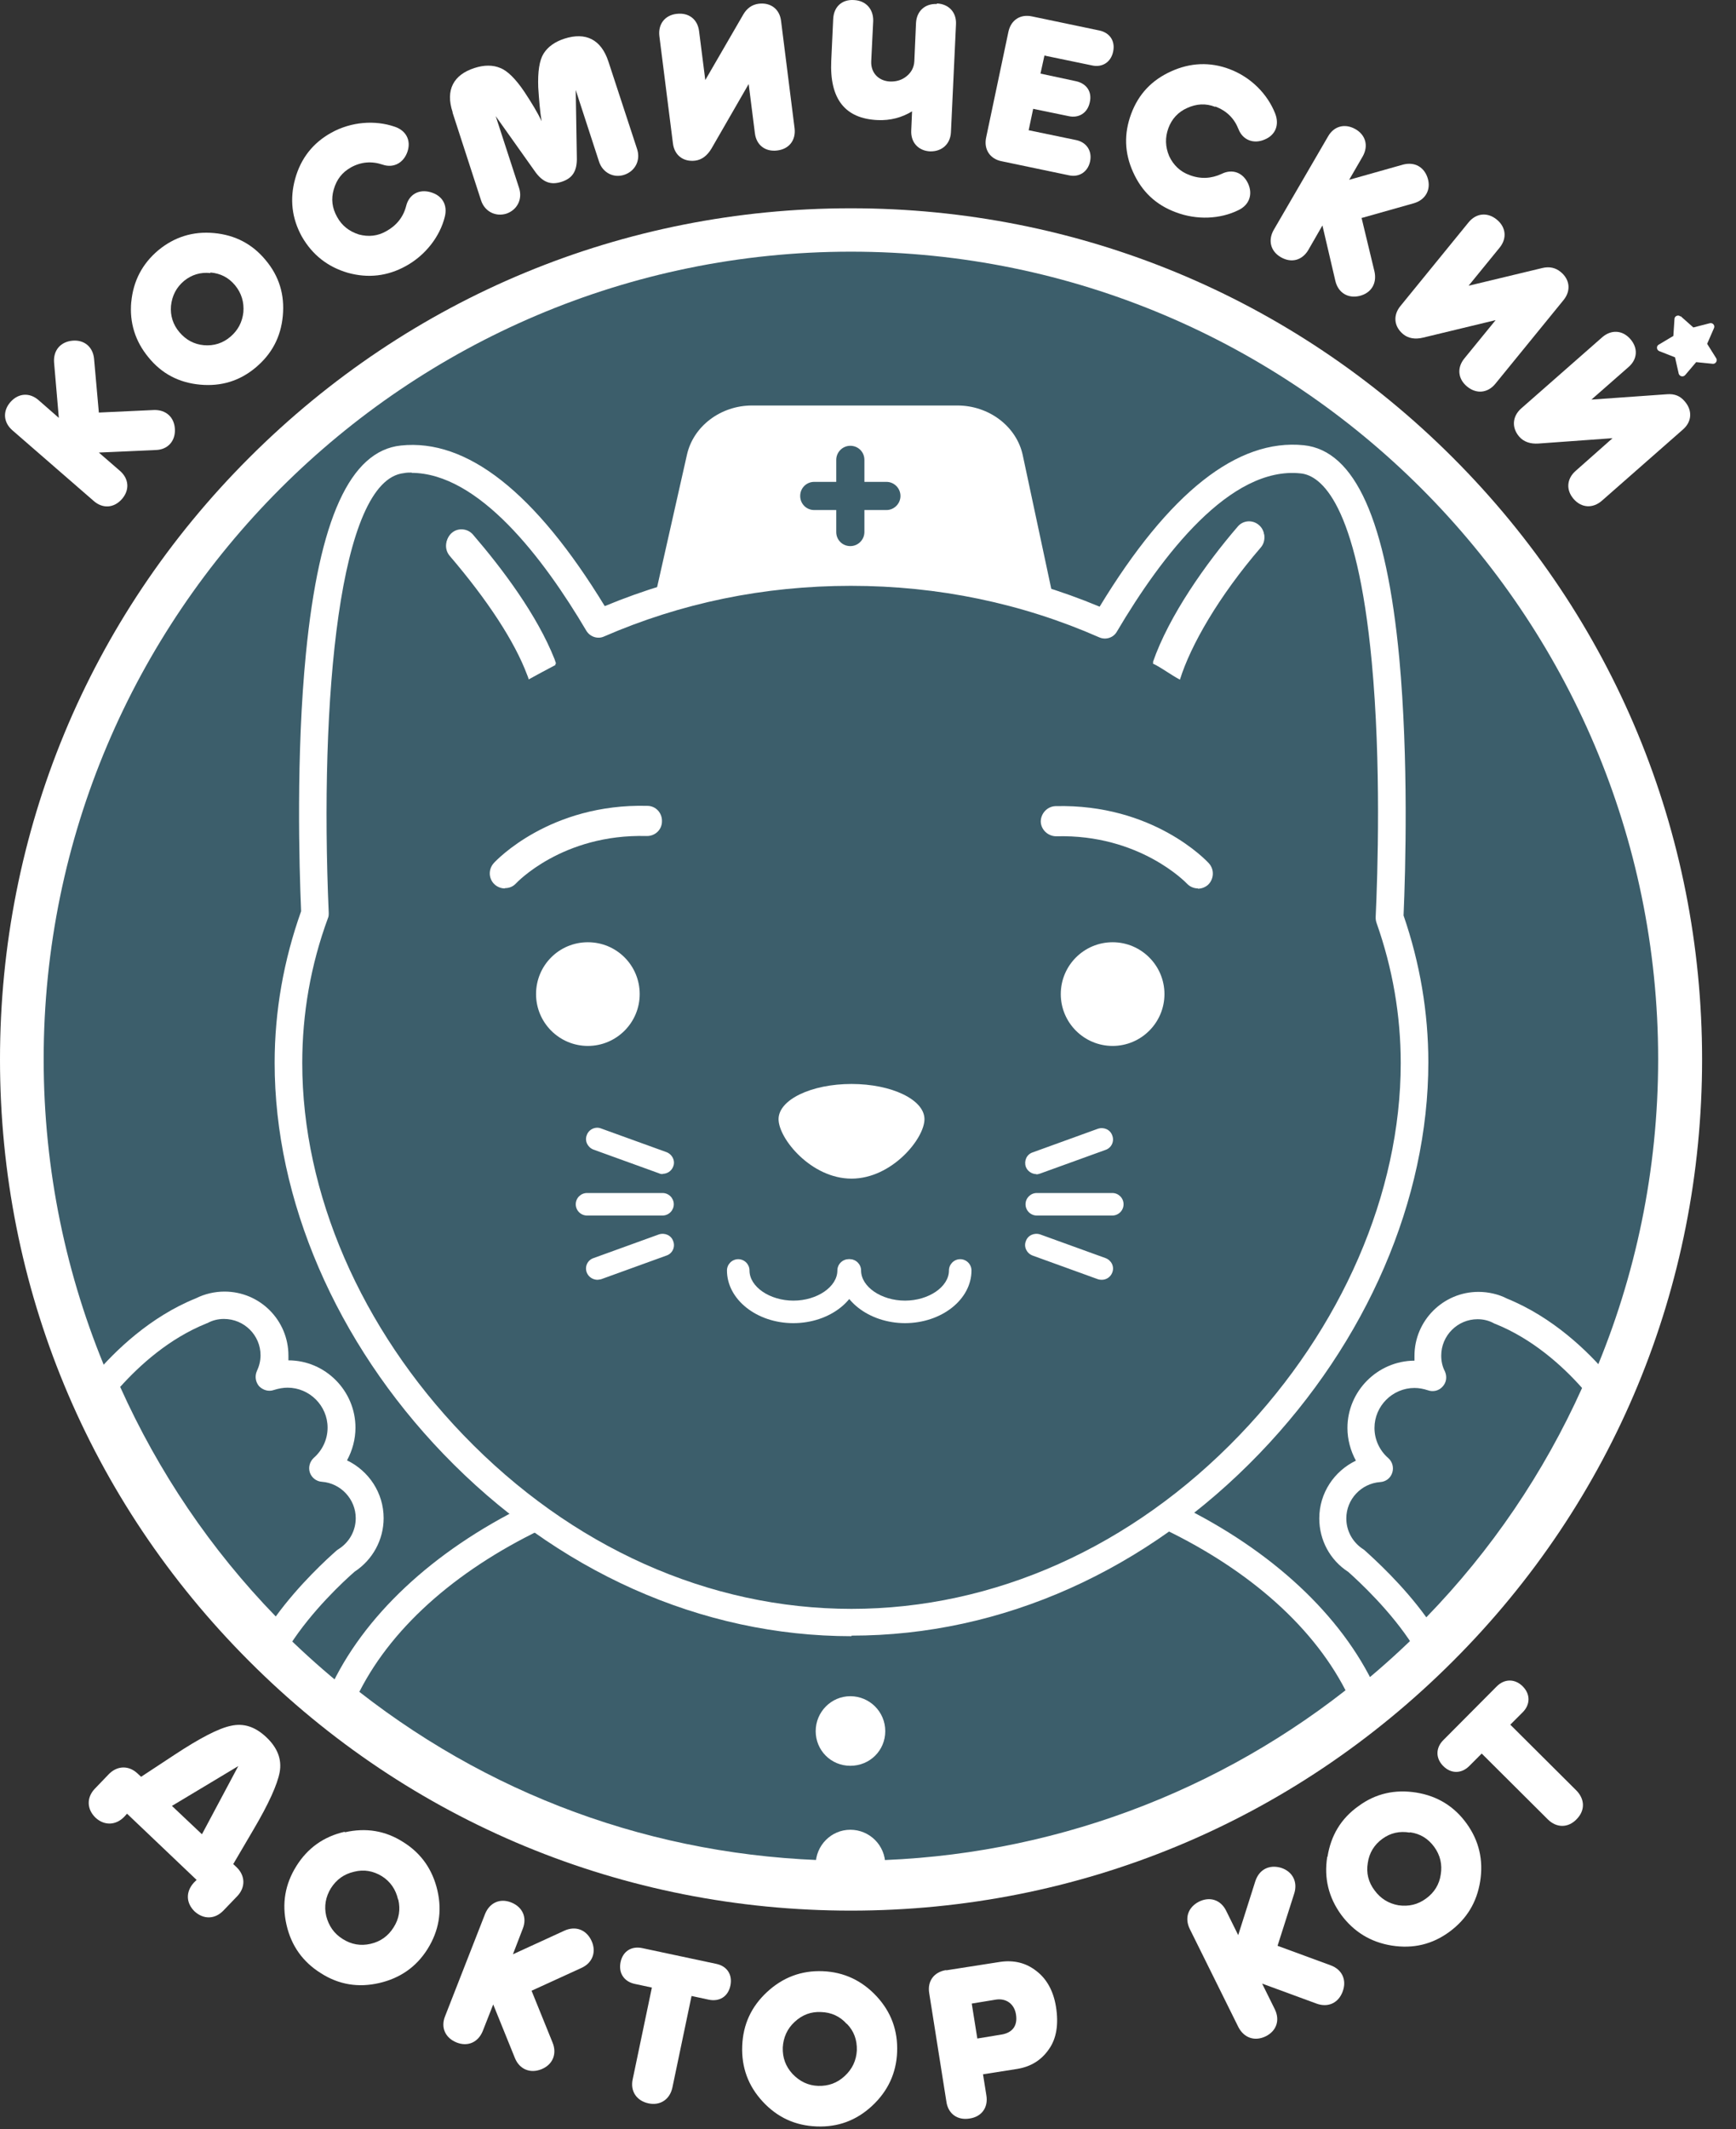 <?xml version="1.0" encoding="UTF-8"?> <svg xmlns="http://www.w3.org/2000/svg" width="84" height="103" viewBox="0 0 84 103" fill="none"><rect x="0" y="0" width="84" height="103" fill="#333333" stroke="none"/><path d="M41.175 91.262C30.489 91.262 20.431 87.092 12.881 79.541C5.317 71.977 1.16 61.933 1.16 51.234C1.16 40.535 5.317 30.491 12.881 22.927C20.445 15.363 30.489 11.206 41.175 11.206C51.86 11.206 61.918 15.363 69.482 22.927C77.046 30.491 81.203 40.535 81.203 51.234C81.203 61.933 77.046 71.977 69.482 79.541C61.918 87.105 51.873 91.262 41.175 91.262Z" fill="#3C5E6B"></path><path d="M41.27 70.056C29.576 70.056 19.709 75.098 16.561 82.022C23.307 87.433 31.88 90.676 41.202 90.676C50.524 90.676 59.178 87.405 65.952 81.94C62.762 75.071 52.922 70.056 41.27 70.056Z" fill="#3C5E6B"></path><path d="M41.201 91.344C31.988 91.344 23.32 88.305 16.137 82.54L15.729 82.212L15.947 81.735C17.555 78.206 20.921 75.044 25.419 72.836C30.012 70.573 35.504 69.374 41.269 69.374C47.034 69.374 52.486 70.56 57.065 72.808C61.549 75.003 64.915 78.137 66.551 81.654L66.769 82.131L66.36 82.458C59.259 88.182 50.332 91.344 41.201 91.344ZM17.378 81.831C24.233 87.187 32.465 90.008 41.201 90.008C49.937 90.008 58.319 87.078 65.106 81.763C61.74 75.234 52.036 70.723 41.269 70.723C30.502 70.723 20.73 75.262 17.391 81.831" fill="white"></path><path d="M77.344 67.002C76.322 65.79 74.7 64.249 72.629 63.404C72.302 63.227 71.92 63.132 71.511 63.132C70.175 63.132 69.085 64.222 69.085 65.558C69.085 65.939 69.167 66.294 69.317 66.607C69.044 66.512 68.744 66.457 68.445 66.457C67.014 66.457 65.841 67.616 65.841 69.06C65.841 69.837 66.182 70.546 66.741 71.023C65.487 71.118 64.492 72.168 64.492 73.449C64.492 74.321 64.942 75.084 65.637 75.507C66.141 75.957 67.804 77.483 68.935 79.255C72.465 75.766 75.327 71.609 77.344 67.002Z" fill="#3C5E6B"></path><path d="M68.933 79.922C68.933 79.922 68.879 79.922 68.865 79.922C68.66 79.895 68.483 79.786 68.374 79.609C67.311 77.933 65.744 76.488 65.24 76.038C64.354 75.466 63.836 74.498 63.836 73.449C63.836 72.222 64.558 71.159 65.608 70.655C65.349 70.178 65.199 69.633 65.199 69.074C65.199 67.289 66.657 65.83 68.442 65.817C68.442 65.735 68.442 65.667 68.442 65.585C68.442 63.881 69.833 62.491 71.536 62.491C72.013 62.491 72.504 62.6 72.926 62.818C75.134 63.718 76.838 65.353 77.874 66.594C78.037 66.784 78.078 67.057 77.983 67.289C75.938 71.963 73.063 76.147 69.437 79.745C69.315 79.868 69.138 79.936 68.96 79.936M68.442 67.139C67.379 67.139 66.507 68.011 66.507 69.074C66.507 69.633 66.752 70.164 67.175 70.532C67.379 70.709 67.448 70.996 67.366 71.241C67.284 71.5 67.052 71.677 66.78 71.691C65.867 71.759 65.144 72.522 65.144 73.449C65.144 74.062 65.458 74.621 65.976 74.948C66.003 74.962 66.03 74.989 66.058 75.016C66.494 75.411 67.884 76.665 69.015 78.233C72.163 74.989 74.698 71.255 76.552 67.139C75.598 66.062 74.153 64.767 72.368 64.045C72.354 64.045 72.327 64.031 72.299 64.018C72.054 63.881 71.782 63.813 71.495 63.813C70.528 63.813 69.737 64.604 69.737 65.571C69.737 65.844 69.792 66.103 69.914 66.335C70.023 66.58 69.996 66.866 69.805 67.07C69.628 67.275 69.342 67.343 69.083 67.248C68.879 67.18 68.661 67.139 68.442 67.139Z" fill="white"></path><path d="M16.725 75.507C17.406 75.071 17.87 74.321 17.87 73.449C17.87 72.168 16.875 71.118 15.621 71.023C16.166 70.546 16.52 69.851 16.52 69.06C16.52 67.629 15.362 66.457 13.917 66.457C13.617 66.457 13.318 66.512 13.045 66.607C13.195 66.294 13.277 65.939 13.277 65.558C13.277 64.222 12.186 63.132 10.851 63.132C10.456 63.132 10.074 63.227 9.733 63.404C7.675 64.236 6.053 65.776 5.031 66.975C7.035 71.582 9.91 75.739 13.427 79.241C14.558 77.469 16.207 75.957 16.711 75.507" fill="#3C5E6B"></path><path d="M13.438 79.909C13.261 79.909 13.098 79.841 12.975 79.718C9.336 76.12 6.474 71.922 4.43 67.248C4.334 67.016 4.375 66.743 4.539 66.553C5.574 65.326 7.278 63.691 9.472 62.805C9.908 62.587 10.386 62.477 10.863 62.477C12.58 62.477 13.956 63.868 13.956 65.571C13.956 65.653 13.956 65.721 13.956 65.803C15.742 65.803 17.2 67.275 17.2 69.06C17.2 69.619 17.05 70.164 16.791 70.641C17.84 71.145 18.563 72.209 18.563 73.435C18.563 74.485 18.031 75.452 17.159 76.025C16.641 76.474 15.087 77.919 14.024 79.582C13.915 79.759 13.738 79.868 13.534 79.882C13.507 79.882 13.479 79.882 13.466 79.882M5.82 67.098C7.673 71.214 10.195 74.948 13.343 78.192C14.474 76.638 15.851 75.384 16.287 75.002C16.314 74.975 16.341 74.962 16.382 74.934C16.9 74.607 17.213 74.049 17.213 73.435C17.213 72.522 16.491 71.745 15.578 71.677C15.306 71.663 15.074 71.473 14.992 71.227C14.91 70.968 14.992 70.696 15.183 70.519C15.605 70.151 15.851 69.619 15.851 69.06C15.851 67.997 14.978 67.125 13.915 67.125C13.697 67.125 13.479 67.166 13.261 67.234C13.002 67.329 12.73 67.248 12.539 67.057C12.362 66.852 12.321 66.566 12.43 66.321C12.539 66.089 12.607 65.83 12.607 65.558C12.607 64.59 11.816 63.8 10.835 63.8C10.549 63.8 10.277 63.868 10.031 64.004C10.018 64.004 10.004 64.004 9.99 64.018C8.191 64.74 6.76 66.035 5.806 67.098" fill="white"></path><path d="M51.151 33.122H31.402L33.869 22.15C34.115 21.074 35.164 20.297 36.377 20.297H46.312C47.539 20.297 48.588 21.087 48.82 22.178L51.151 33.122Z" fill="white"></path><path d="M51.981 33.776H30.584L33.242 21.987C33.555 20.61 34.877 19.615 36.39 19.615H46.325C47.852 19.615 49.187 20.624 49.487 22.014L51.995 33.762L51.981 33.776ZM32.247 32.454H50.332L48.165 22.314C48.002 21.537 47.225 20.965 46.312 20.965H36.376C35.477 20.965 34.7 21.523 34.523 22.3L32.233 32.454H32.247Z" fill="white"></path><path d="M67.231 44.392C67.421 40.194 67.939 22.722 63.019 22.204C59.312 21.823 55.864 26.143 53.479 30.191C49.786 28.569 45.615 27.642 41.199 27.642C36.784 27.642 32.668 28.555 28.988 30.164C26.603 26.116 23.168 21.823 19.475 22.204C14.637 22.722 15.046 39.622 15.25 44.174C14.419 46.45 13.969 48.876 13.969 51.397C13.969 64.522 26.167 78.464 41.213 78.464C56.259 78.464 68.457 64.522 68.457 51.397C68.457 48.958 68.035 46.6 67.258 44.392" fill="#3C5E6B"></path><path d="M41.201 79.146C33.937 79.146 26.918 76.012 21.453 70.328C16.26 64.931 13.289 58.035 13.289 51.411C13.289 48.917 13.725 46.451 14.57 44.079C14.475 41.858 14.325 36.474 14.802 31.622C15.443 25.108 16.942 21.81 19.395 21.551C22.598 21.21 25.91 23.827 29.262 29.319C33.01 27.765 37.017 26.975 41.201 26.975C45.385 26.975 49.447 27.779 53.208 29.346C56.561 23.827 59.873 21.21 63.089 21.537C65.57 21.796 67.082 25.176 67.709 31.854C68.159 36.747 68.009 42.089 67.914 44.284C68.704 46.573 69.113 48.972 69.113 51.384C69.113 58.008 66.142 64.904 60.949 70.301C55.484 75.984 48.465 79.119 41.201 79.119M19.94 22.859C19.804 22.859 19.668 22.859 19.545 22.886C16.41 23.213 15.456 33.803 15.906 44.161C15.906 44.243 15.906 44.338 15.865 44.42C15.034 46.682 14.625 49.026 14.625 51.425C14.625 57.708 17.46 64.264 22.421 69.415C27.64 74.84 34.305 77.824 41.201 77.824C48.097 77.824 54.775 74.84 59.982 69.415C64.929 64.264 67.777 57.708 67.777 51.425C67.777 49.108 67.382 46.832 66.605 44.638C66.578 44.556 66.564 44.474 66.564 44.379C66.66 42.294 66.837 36.91 66.374 32.004C65.651 24.317 63.907 22.995 62.939 22.9C59.532 22.532 56.22 26.866 54.039 30.559C53.876 30.846 53.508 30.968 53.194 30.832C49.447 29.183 45.399 28.338 41.174 28.338C36.949 28.338 32.956 29.169 29.221 30.791C28.922 30.927 28.553 30.805 28.376 30.518C26.291 26.989 23.157 22.873 19.899 22.873" fill="white"></path><path d="M42.889 23.309H41.826V22.246C41.826 21.864 41.526 21.564 41.145 21.564C40.763 21.564 40.463 21.878 40.463 22.246V23.309H39.4C39.019 23.309 38.719 23.609 38.719 23.99C38.719 24.372 39.019 24.672 39.4 24.672H40.463V25.735C40.463 26.116 40.763 26.416 41.145 26.416C41.526 26.416 41.826 26.103 41.826 25.735V24.672H42.889C43.271 24.672 43.571 24.358 43.571 23.99C43.571 23.622 43.271 23.309 42.889 23.309Z" fill="#3C5E6B"></path><path d="M38.392 64.004C36.62 64.004 35.176 62.859 35.176 61.455C35.176 61.156 35.421 60.91 35.721 60.91C36.021 60.91 36.266 61.156 36.266 61.455C36.266 62.246 37.247 62.914 38.392 62.914C39.537 62.914 40.518 62.246 40.518 61.455C40.518 61.156 40.764 60.91 41.063 60.91C41.363 60.91 41.609 61.156 41.609 61.455C41.609 62.859 40.164 64.004 38.379 64.004" fill="white"></path><path d="M43.804 64.004C42.032 64.004 40.574 62.859 40.574 61.455C40.574 61.156 40.82 60.91 41.119 60.91C41.419 60.91 41.665 61.156 41.665 61.455C41.665 62.246 42.646 62.914 43.791 62.914C44.935 62.914 45.917 62.246 45.917 61.455C45.917 61.156 46.162 60.91 46.462 60.91C46.762 60.91 47.007 61.156 47.007 61.455C47.007 62.859 45.562 64.004 43.777 64.004" fill="white"></path><path d="M24.425 42.975C24.248 42.975 24.071 42.907 23.935 42.784C23.635 42.511 23.621 42.048 23.894 41.748C24.003 41.626 26.606 38.859 31.322 38.981C31.731 38.981 32.044 39.322 32.03 39.731C32.03 40.14 31.69 40.453 31.281 40.44C27.206 40.331 24.984 42.716 24.971 42.729C24.821 42.893 24.63 42.961 24.439 42.961" fill="white"></path><path d="M57.964 42.975C57.773 42.975 57.569 42.893 57.433 42.743C57.392 42.702 55.143 40.344 51.109 40.453C50.714 40.453 50.373 40.14 50.359 39.745C50.359 39.349 50.673 39.009 51.068 38.995C55.797 38.873 58.387 41.639 58.496 41.762C58.768 42.062 58.741 42.525 58.455 42.798C58.319 42.92 58.141 42.988 57.964 42.988" fill="white"></path><path d="M39.469 83.739C39.469 82.812 40.218 82.049 41.145 82.049C42.072 82.049 42.835 82.798 42.835 83.739C42.835 84.679 42.086 85.415 41.145 85.415C40.205 85.415 39.469 84.666 39.469 83.739Z" fill="white"></path><path d="M39.469 90.199C39.469 89.272 40.218 88.509 41.145 88.509C42.072 88.509 42.835 89.258 42.835 90.199C42.835 91.139 42.086 91.875 41.145 91.875C40.205 91.875 39.469 91.126 39.469 90.199Z" fill="white"></path><path d="M51.328 48.086C51.328 46.696 52.459 45.578 53.836 45.578C55.212 45.578 56.344 46.696 56.344 48.086C56.344 49.476 55.212 50.594 53.836 50.594C52.459 50.594 51.328 49.476 51.328 48.086Z" fill="white"></path><path d="M25.938 48.086C25.938 46.696 27.055 45.578 28.445 45.578C29.835 45.578 30.953 46.696 30.953 48.086C30.953 49.476 29.822 50.594 28.445 50.594C27.069 50.594 25.938 49.476 25.938 48.086Z" fill="white"></path><path d="M44.732 54.137C44.732 55.078 43.151 57.013 41.202 57.013C39.253 57.013 37.672 55.078 37.672 54.137C37.672 53.197 39.253 52.434 41.202 52.434C43.151 52.434 44.732 53.197 44.732 54.137Z" fill="white"></path><path d="M50.154 56.795C49.935 56.795 49.718 56.658 49.636 56.44C49.54 56.154 49.677 55.841 49.963 55.745L53.125 54.6C53.411 54.505 53.724 54.641 53.82 54.928C53.929 55.214 53.779 55.527 53.493 55.623L50.331 56.767C50.331 56.767 50.208 56.808 50.14 56.808" fill="white"></path><path d="M53.317 61.906C53.317 61.906 53.194 61.906 53.126 61.879L49.964 60.734C49.678 60.625 49.528 60.312 49.637 60.039C49.733 59.753 50.046 59.617 50.332 59.712L53.494 60.857C53.78 60.966 53.93 61.266 53.821 61.552C53.74 61.77 53.535 61.906 53.317 61.906Z" fill="white"></path><path d="M53.821 58.798H50.168C49.868 58.798 49.623 58.553 49.623 58.253C49.623 57.953 49.868 57.708 50.168 57.708H53.821C54.121 57.708 54.366 57.953 54.366 58.253C54.366 58.553 54.121 58.798 53.821 58.798Z" fill="white"></path><path d="M32.071 56.794C32.071 56.794 31.948 56.794 31.88 56.753L28.718 55.609C28.432 55.5 28.282 55.186 28.391 54.913C28.486 54.627 28.814 54.477 29.086 54.587L32.248 55.731C32.534 55.84 32.684 56.154 32.575 56.426C32.493 56.644 32.289 56.781 32.057 56.781" fill="white"></path><path d="M28.909 61.906C28.691 61.906 28.473 61.77 28.391 61.552C28.282 61.266 28.432 60.952 28.718 60.857L31.88 59.712C32.166 59.617 32.48 59.753 32.575 60.039C32.684 60.325 32.534 60.639 32.248 60.734L29.086 61.879C29.086 61.879 28.963 61.906 28.895 61.906" fill="white"></path><path d="M32.057 58.798H28.405C28.105 58.798 27.859 58.553 27.859 58.253C27.859 57.953 28.105 57.708 28.405 57.708H32.057C32.357 57.708 32.602 57.953 32.602 58.253C32.602 58.553 32.357 58.798 32.057 58.798Z" fill="white"></path><path d="M41.173 92.421C30.174 92.421 19.83 88.141 12.062 80.359C4.28 72.577 0 62.246 0 51.248C0 40.249 4.28 29.905 12.062 22.137C19.844 14.355 30.174 10.075 41.173 10.075C52.171 10.075 62.516 14.355 70.298 22.137C78.08 29.919 82.359 40.249 82.359 51.248C82.359 62.246 78.08 72.591 70.298 80.359C62.516 88.141 52.185 92.421 41.173 92.421ZM41.173 12.174C19.639 12.174 2.113 29.701 2.113 51.234C2.113 72.768 19.639 90.295 41.173 90.295C62.707 90.295 80.233 72.768 80.233 51.234C80.233 29.701 62.707 12.174 41.173 12.174Z" fill="white"></path><path d="M26.809 31.963C25.965 29.823 24.274 27.588 22.857 25.925C22.598 25.612 22.135 25.585 21.835 25.844C21.535 26.103 21.494 26.566 21.753 26.88C23.607 29.047 24.901 31.036 25.501 32.631C25.528 32.685 25.569 32.808 25.583 32.863C26.033 32.617 26.483 32.372 26.878 32.167C26.864 32.127 26.823 32.004 26.809 31.963Z" fill="white"></path><path d="M60.923 25.448C60.623 25.189 60.16 25.216 59.901 25.53C58.375 27.302 56.562 29.837 55.785 32.099C56.194 32.29 56.63 32.631 57.093 32.876C57.611 31.213 58.974 28.842 61.005 26.484C61.264 26.184 61.237 25.721 60.923 25.462" fill="white"></path><path d="M26.837 31.895C25.992 29.755 24.316 27.52 22.884 25.857C22.625 25.558 22.162 25.517 21.862 25.776C21.562 26.035 21.522 26.498 21.781 26.798C23.634 28.965 24.929 30.941 25.529 32.549C25.556 32.604 25.597 32.74 25.61 32.794C26.06 32.536 26.51 32.304 26.905 32.099C26.891 32.059 26.851 31.936 26.837 31.895Z" fill="white"></path><path d="M60.91 25.393C60.61 25.134 60.146 25.162 59.888 25.475C58.361 27.247 56.562 29.782 55.785 32.031C56.18 32.235 56.63 32.549 57.093 32.808C57.611 31.145 58.974 28.787 60.991 26.416C61.25 26.102 61.223 25.652 60.91 25.393Z" fill="white"></path><path d="M11.258 90.144L11.448 90.321C11.871 90.73 11.885 91.289 11.489 91.712L10.808 92.42C10.399 92.843 9.854 92.856 9.418 92.461C8.995 92.052 8.982 91.507 9.377 91.071L9.513 90.935L6.147 87.732L6.011 87.882C5.602 88.304 5.043 88.318 4.62 87.923C4.198 87.514 4.184 86.955 4.58 86.533L5.261 85.824C5.67 85.401 6.229 85.388 6.651 85.783L6.828 85.947L8.423 84.897C9.663 84.079 10.576 83.602 11.176 83.48C11.789 83.343 12.348 83.521 12.893 84.038C13.425 84.543 13.643 85.102 13.534 85.715C13.425 86.314 13.002 87.255 12.253 88.522L11.285 90.171L11.258 90.144ZM8.314 87.35L9.772 88.727L11.53 85.429L8.328 87.35H8.314Z" fill="white"></path><path d="M16.683 88.632C17.705 88.4 18.646 88.55 19.518 89.109C20.39 89.654 20.935 90.445 21.167 91.453C21.399 92.462 21.235 93.402 20.69 94.275C20.145 95.147 19.355 95.692 18.346 95.924C17.337 96.155 16.397 96.005 15.525 95.447C14.652 94.901 14.094 94.124 13.862 93.102C13.63 92.08 13.794 91.14 14.339 90.268C14.884 89.395 15.661 88.837 16.683 88.605M19.259 91.876C19.15 91.399 18.891 91.017 18.482 90.758C18.06 90.499 17.61 90.418 17.133 90.54C16.656 90.649 16.288 90.908 16.015 91.331C15.756 91.753 15.675 92.203 15.784 92.68C15.906 93.157 16.165 93.538 16.588 93.797C16.997 94.056 17.446 94.138 17.923 94.029C18.414 93.92 18.782 93.647 19.041 93.239C19.314 92.816 19.382 92.366 19.273 91.889" fill="white"></path><path d="M25.719 96.291L26.741 98.813C26.959 99.358 26.741 99.876 26.196 100.094C25.651 100.312 25.133 100.094 24.914 99.549L23.865 96.959L23.361 98.24C23.143 98.786 22.639 99.017 22.093 98.799C21.548 98.581 21.316 98.077 21.535 97.532L23.47 92.585C23.688 92.039 24.192 91.808 24.737 92.026C25.282 92.244 25.514 92.748 25.296 93.293L24.819 94.533L27.313 93.389C27.858 93.143 28.376 93.348 28.621 93.879C28.867 94.411 28.676 94.942 28.144 95.188L25.732 96.291H25.719Z" fill="white"></path><path d="M31.54 96.142L30.708 95.964C30.204 95.855 29.918 95.447 30.027 94.915C30.136 94.383 30.558 94.124 31.076 94.234L34.661 94.997C35.179 95.106 35.451 95.515 35.342 96.046C35.233 96.578 34.811 96.837 34.293 96.728L33.462 96.55L32.535 100.98C32.412 101.552 31.949 101.866 31.376 101.743C30.804 101.62 30.49 101.157 30.613 100.585L31.54 96.155V96.142Z" fill="white"></path><path d="M37.113 96.359C37.876 95.651 38.776 95.31 39.811 95.351C40.834 95.392 41.706 95.801 42.415 96.564C43.123 97.327 43.45 98.227 43.409 99.262C43.369 100.285 42.96 101.157 42.197 101.866C41.433 102.574 40.547 102.901 39.512 102.86C38.476 102.82 37.617 102.424 36.908 101.661C36.2 100.898 35.873 99.998 35.914 98.963C35.954 97.927 36.35 97.068 37.113 96.359ZM40.97 97.9C40.643 97.532 40.22 97.341 39.73 97.327C39.239 97.3 38.816 97.463 38.449 97.804C38.094 98.131 37.903 98.554 37.876 99.044C37.862 99.535 38.012 99.957 38.353 100.325C38.694 100.68 39.103 100.884 39.593 100.898C40.084 100.912 40.507 100.762 40.874 100.421C41.242 100.08 41.433 99.671 41.46 99.181C41.474 98.676 41.324 98.254 40.983 97.9" fill="white"></path><path d="M45.779 95.309L48.396 94.9C49.05 94.805 49.636 94.941 50.141 95.336C50.645 95.718 50.972 96.304 51.095 97.067C51.231 97.912 51.122 98.607 50.754 99.125C50.386 99.657 49.882 99.97 49.214 100.079L47.565 100.338L47.728 101.36C47.824 101.946 47.497 102.396 46.91 102.478C46.325 102.573 45.875 102.246 45.793 101.66L44.962 96.413C44.866 95.827 45.193 95.391 45.779 95.296M47.292 98.607L48.451 98.417C48.968 98.335 49.255 98.008 49.159 97.435C49.078 96.931 48.682 96.645 48.178 96.727L47.02 96.917L47.292 98.621V98.607Z" fill="white"></path><path d="M61.821 94.124L64.383 95.065C64.942 95.269 65.174 95.773 64.969 96.332C64.765 96.891 64.26 97.123 63.702 96.918L61.071 95.951L61.684 97.191C61.944 97.722 61.766 98.24 61.248 98.499C60.717 98.758 60.199 98.581 59.926 98.063L57.569 93.307C57.31 92.775 57.487 92.257 58.018 91.985C58.55 91.726 59.068 91.903 59.327 92.421L59.913 93.606L60.744 90.99C60.935 90.417 61.426 90.186 61.984 90.349C62.543 90.526 62.802 91.031 62.625 91.589L61.821 94.111V94.124Z" fill="white"></path><path d="M64.234 89.818C64.398 88.782 64.889 87.964 65.734 87.365C66.565 86.751 67.505 86.547 68.528 86.71C69.55 86.874 70.368 87.378 70.967 88.21C71.567 89.041 71.785 89.981 71.621 91.003C71.458 92.026 70.967 92.83 70.136 93.443C69.304 94.056 68.378 94.274 67.342 94.111C66.32 93.947 65.502 93.443 64.889 92.612C64.289 91.78 64.057 90.853 64.221 89.818M68.214 88.646C67.724 88.564 67.287 88.659 66.892 88.945C66.497 89.232 66.251 89.627 66.183 90.118C66.102 90.595 66.211 91.044 66.51 91.439C66.797 91.835 67.192 92.08 67.669 92.162C68.159 92.23 68.596 92.135 69.004 91.835C69.4 91.549 69.645 91.153 69.713 90.676C69.795 90.186 69.686 89.736 69.4 89.341C69.1 88.932 68.718 88.7 68.228 88.632" fill="white"></path><path d="M71.689 84.829L71.09 85.429C70.722 85.797 70.217 85.811 69.836 85.429C69.454 85.047 69.468 84.543 69.836 84.175L72.425 81.572C72.793 81.204 73.297 81.191 73.679 81.572C74.061 81.954 74.047 82.458 73.679 82.826L73.079 83.426L76.282 86.615C76.691 87.037 76.705 87.582 76.282 88.005C75.873 88.427 75.315 88.427 74.892 88.005L71.689 84.816V84.829Z" fill="white"></path><path d="M4.783 19.956L7.454 19.833C8.04 19.819 8.435 20.187 8.463 20.76C8.49 21.346 8.108 21.755 7.536 21.768L4.783 21.891L5.805 22.777C6.241 23.158 6.282 23.703 5.9 24.14C5.519 24.576 4.974 24.617 4.537 24.235L0.599 20.814C0.163 20.433 0.122 19.887 0.503 19.451C0.885 19.015 1.43 18.974 1.866 19.356L2.847 20.214L2.616 17.529C2.575 16.944 2.929 16.535 3.502 16.48C4.074 16.426 4.497 16.78 4.551 17.352L4.783 19.956Z" fill="white"></path><path d="M6.352 14.613C6.447 13.591 6.884 12.759 7.66 12.105C8.437 11.465 9.337 11.178 10.359 11.274C11.381 11.369 12.212 11.805 12.853 12.582C13.507 13.359 13.78 14.258 13.684 15.281C13.589 16.303 13.153 17.121 12.376 17.775C11.599 18.429 10.7 18.701 9.677 18.606C8.655 18.511 7.824 18.075 7.183 17.284C6.543 16.507 6.257 15.608 6.352 14.586M10.182 13.209C9.705 13.155 9.268 13.291 8.901 13.591C8.533 13.904 8.328 14.299 8.274 14.79C8.233 15.267 8.369 15.703 8.683 16.071C8.996 16.439 9.391 16.657 9.868 16.698C10.345 16.739 10.781 16.603 11.149 16.289C11.517 15.976 11.722 15.581 11.776 15.104C11.817 14.613 11.681 14.177 11.381 13.809C11.068 13.427 10.672 13.223 10.182 13.182" fill="white"></path><path d="M16.981 8.099C16.559 8.33 16.286 8.685 16.15 9.162C16.014 9.625 16.068 10.061 16.313 10.497C16.545 10.92 16.899 11.193 17.363 11.342C17.826 11.465 18.276 11.424 18.698 11.179C19.189 10.906 19.516 10.497 19.652 9.966C19.789 9.407 20.266 9.134 20.838 9.298C21.411 9.462 21.669 9.925 21.52 10.497C21.288 11.424 20.607 12.337 19.639 12.869C18.753 13.359 17.813 13.469 16.831 13.196C15.85 12.91 15.114 12.324 14.61 11.451C14.119 10.566 14.01 9.625 14.283 8.644C14.555 7.663 15.141 6.913 16.027 6.422C17.008 5.877 18.153 5.809 19.08 6.123C19.639 6.3 19.898 6.777 19.721 7.322C19.544 7.867 19.053 8.153 18.508 7.962C17.976 7.785 17.458 7.826 16.954 8.112" fill="white"></path><path d="M21.901 5.427C21.546 4.351 21.942 3.615 22.964 3.288C23.427 3.138 23.85 3.138 24.204 3.288C24.558 3.424 24.954 3.819 25.376 4.446C25.717 4.964 26.003 5.427 26.207 5.863C26.126 5.386 26.085 4.841 26.044 4.228C26.017 3.465 26.098 2.92 26.303 2.592C26.507 2.265 26.848 2.02 27.311 1.87C28.334 1.543 29.083 1.897 29.438 2.974L30.828 7.213C31.005 7.758 30.732 8.276 30.214 8.453C29.696 8.63 29.165 8.357 28.988 7.826L27.857 4.351L27.911 7.581C27.938 8.303 27.679 8.63 27.175 8.794C26.671 8.957 26.262 8.848 25.853 8.248L23.986 5.618L25.117 9.093C25.294 9.639 25.022 10.156 24.504 10.334C23.986 10.497 23.454 10.238 23.277 9.693L21.901 5.455V5.427Z" fill="white"></path><path d="M32.75 0.67C33.323 0.602 33.759 0.929 33.827 1.515L34.127 3.873L35.967 0.698C36.144 0.398 36.389 0.221 36.716 0.18C37.289 0.112 37.725 0.439 37.793 1.011L38.447 6.204C38.516 6.776 38.188 7.212 37.602 7.28C37.03 7.349 36.594 7.021 36.526 6.435L36.226 4.064L34.427 7.185C34.222 7.526 33.963 7.73 33.636 7.771C33.064 7.839 32.628 7.512 32.56 6.926L31.905 1.747C31.837 1.175 32.164 0.739 32.737 0.67" fill="white"></path><path d="M45.332 0.167C45.918 0.194 46.286 0.603 46.258 1.175L46.013 6.395C45.986 6.967 45.577 7.335 45.005 7.322C44.432 7.295 44.064 6.886 44.092 6.313L44.132 5.386C43.642 5.686 43.083 5.836 42.47 5.809C40.889 5.741 40.139 4.787 40.221 2.947L40.316 0.916C40.344 0.33 40.739 -0.038 41.325 0.003C41.897 0.03 42.265 0.439 42.252 1.012L42.156 2.961C42.129 3.533 42.524 3.915 43.056 3.942C43.369 3.955 43.642 3.874 43.873 3.683C44.105 3.492 44.228 3.247 44.242 2.961L44.323 1.121C44.35 0.535 44.759 0.167 45.332 0.194" fill="white"></path><path d="M49.774 6.3L52.077 6.777C52.581 6.886 52.854 7.308 52.745 7.813C52.636 8.317 52.214 8.589 51.723 8.48L48.465 7.799C47.907 7.69 47.593 7.227 47.716 6.654L48.793 1.543C48.915 0.971 49.365 0.671 49.937 0.794L53.195 1.475C53.699 1.584 53.971 1.98 53.862 2.497C53.754 3.015 53.331 3.274 52.84 3.165L50.537 2.688L50.346 3.56L52.064 3.928C52.568 4.037 52.854 4.433 52.731 4.951C52.622 5.468 52.2 5.727 51.709 5.618L49.992 5.264L49.774 6.3Z" fill="white"></path><path d="M58.795 5.168C58.345 4.991 57.896 5.018 57.446 5.223C57.01 5.414 56.696 5.754 56.533 6.204C56.369 6.654 56.383 7.104 56.574 7.553C56.778 7.989 57.105 8.303 57.555 8.467C58.087 8.671 58.604 8.644 59.109 8.412C59.627 8.153 60.144 8.344 60.39 8.875C60.635 9.407 60.444 9.925 59.913 10.17C59.054 10.593 57.923 10.661 56.887 10.265C55.933 9.911 55.252 9.271 54.829 8.33C54.407 7.403 54.379 6.463 54.734 5.509C55.088 4.555 55.729 3.874 56.669 3.451C57.596 3.029 58.55 2.988 59.49 3.342C60.54 3.737 61.33 4.555 61.698 5.482C61.916 6.027 61.725 6.531 61.194 6.749C60.662 6.981 60.131 6.777 59.926 6.245C59.722 5.727 59.354 5.359 58.809 5.155" fill="white"></path><path d="M65.882 10.538L66.509 13.142C66.632 13.714 66.346 14.177 65.787 14.314C65.228 14.45 64.751 14.164 64.615 13.591L63.988 10.906L63.306 12.092C63.007 12.596 62.489 12.733 61.984 12.446C61.48 12.16 61.344 11.629 61.63 11.124L64.26 6.6C64.546 6.095 65.078 5.959 65.582 6.245C66.087 6.531 66.223 7.063 65.937 7.567L65.282 8.698L67.886 7.963C68.458 7.813 68.921 8.085 69.085 8.63C69.249 9.175 68.976 9.666 68.417 9.83L65.909 10.538H65.882Z" fill="white"></path><path d="M72.423 10.62C72.873 10.988 72.928 11.533 72.56 11.982L71.06 13.822L74.631 12.964C74.972 12.882 75.272 12.95 75.517 13.155C75.967 13.523 76.021 14.068 75.653 14.518L72.355 18.565C71.987 19.015 71.442 19.07 70.992 18.701C70.543 18.334 70.488 17.788 70.856 17.339L72.369 15.485L68.866 16.33C68.484 16.425 68.144 16.371 67.898 16.167C67.449 15.799 67.394 15.253 67.762 14.804L71.06 10.756C71.428 10.306 71.973 10.252 72.423 10.62Z" fill="white"></path><path d="M78.886 16.399C79.268 16.835 79.24 17.38 78.791 17.762L77.005 19.329L80.671 19.07C81.026 19.043 81.298 19.152 81.516 19.411C81.898 19.847 81.871 20.392 81.435 20.774L77.51 24.222C77.074 24.603 76.528 24.576 76.147 24.14C75.765 23.704 75.806 23.159 76.242 22.777L78.027 21.196L74.443 21.455C74.048 21.482 73.734 21.373 73.516 21.128C73.135 20.692 73.175 20.147 73.598 19.765L77.523 16.317C77.959 15.935 78.504 15.963 78.886 16.399Z" fill="white"></path><path d="M81.323 15.295L81.936 15.84L82.727 15.636C82.877 15.595 82.999 15.745 82.931 15.881L82.604 16.631L83.04 17.326C83.122 17.448 83.013 17.612 82.877 17.598L82.073 17.517L81.541 18.143C81.446 18.253 81.269 18.212 81.228 18.075L81.05 17.285L80.287 16.985C80.151 16.93 80.137 16.74 80.26 16.672L80.969 16.249L81.023 15.431C81.023 15.281 81.214 15.213 81.309 15.309" fill="white"></path></svg> 